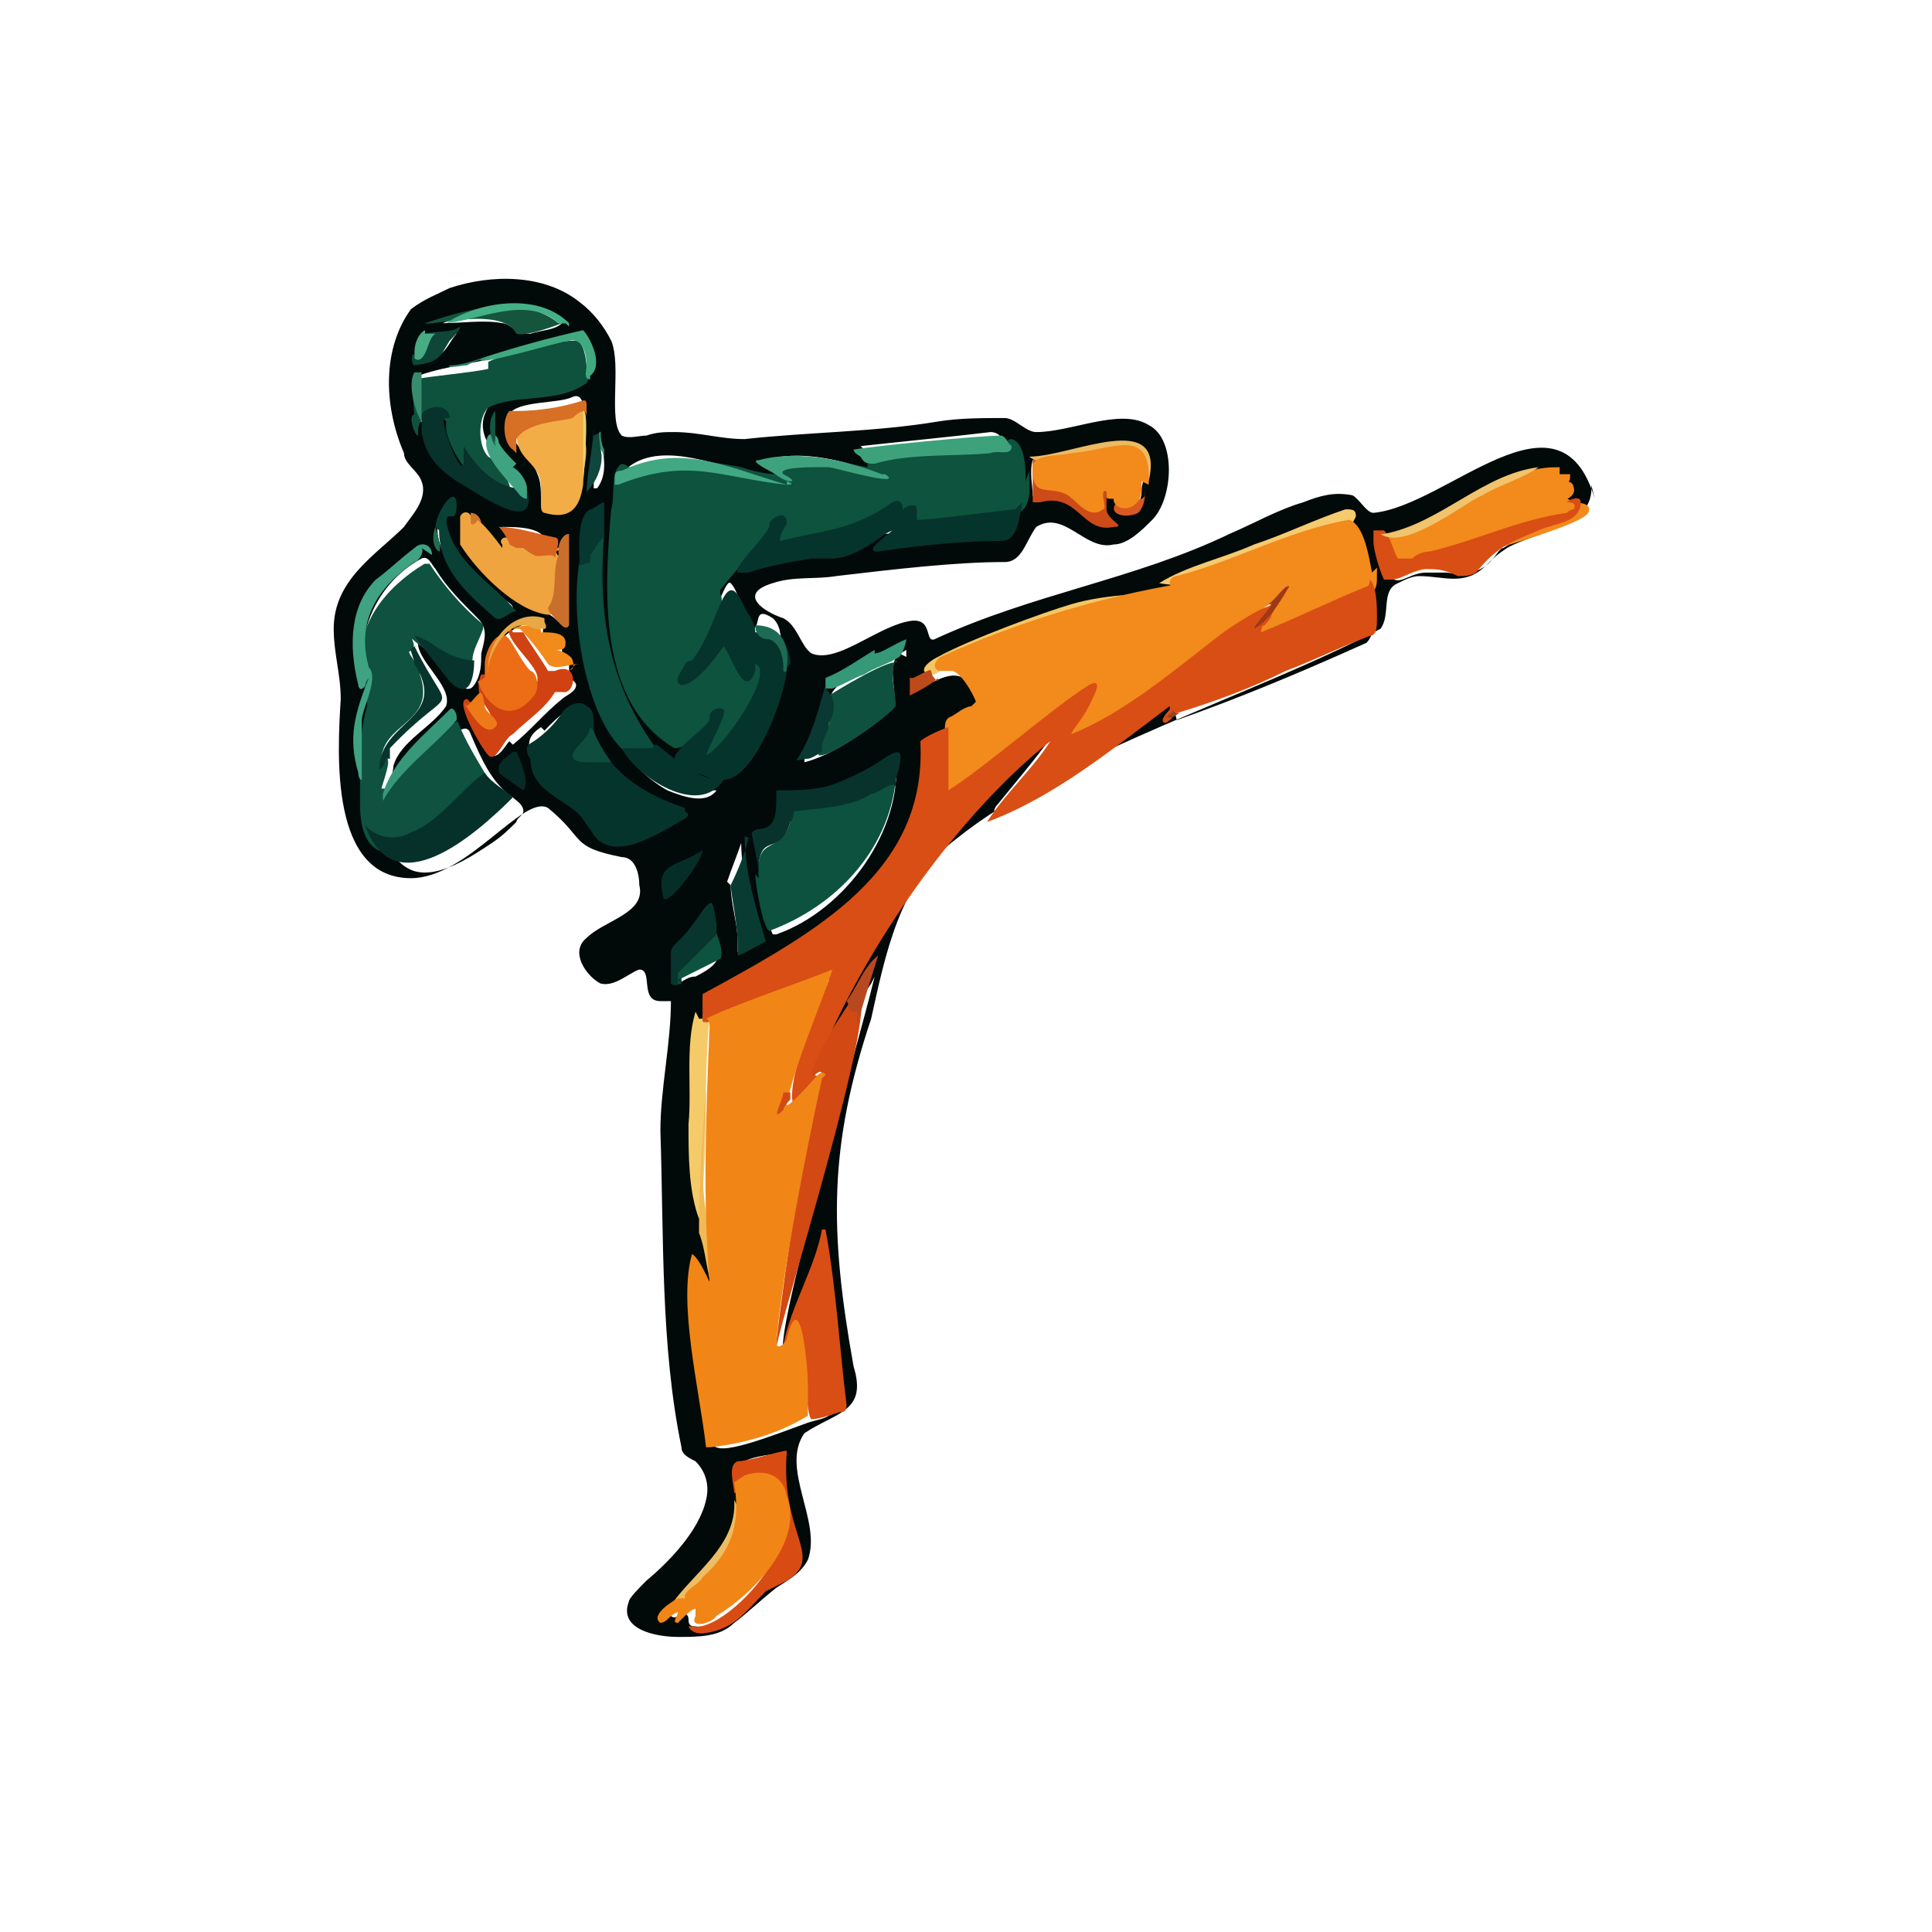 <?xml version="1.0" encoding="UTF-8"?>
<svg id="Layer_1" xmlns="http://www.w3.org/2000/svg" version="1.1" viewBox="0 0 55 55">
  <!-- Generator: Adobe Illustrator 30.0.0, SVG Export Plug-In . SVG Version: 2.1.1 Build 123)  -->
  <defs>
    <style>
      .st0 {
        fill: none;
      }

      .st1 {
        fill: #0e523e;
      }

      .st2 {
        fill: #063731;
      }

      .st3 {
        fill: #cd4b19;
      }

      .st4 {
        fill: #3fa27e;
      }

      .st5 {
        fill: #f18617;
      }

      .st6 {
        fill: #08332c;
      }

      .st7, .st8 {
        fill: #f28a1c;
      }

      .st9 {
        fill: #bc4a1b;
      }

      .st10 {
        fill: #44b087;
      }

      .st11 {
        fill: #1d6b54;
      }

      .st12 {
        fill: #40a980;
      }

      .st13 {
        fill: #f5c663;
      }

      .st14 {
        fill: #359876;
      }

      .st15 {
        fill: #48ab83;
      }

      .st16 {
        fill: #020909;
      }

      .st17 {
        fill: #ead072;
      }

      .st18 {
        fill: #094136;
      }

      .st19 {
        fill: #e8a846;
      }

      .st20 {
        fill: #d76f24;
      }

      .st21 {
        fill: #f0c36c;
      }

      .st22 {
        fill: #d24913;
      }

      .st23 {
        fill: #da6421;
      }

      .st24 {
        fill: #d94e14;
      }

      .st25 {
        fill: #0c523e;
      }

      .st26 {
        fill: #0d5440;
      }

      .st27 {
        fill: #216d50;
      }

      .st28 {
        fill: #efa440;
      }

      .st29 {
        fill: #05342c;
      }

      .st30 {
        fill: #ecbb61;
      }

      .st31 {
        fill: #f1ba55;
      }

      .st32 {
        fill: #9f3815;
      }

      .st33 {
        fill: #06312b;
      }

      .st34 {
        fill: #398d73;
      }

      .st35 {
        fill: #379879;
      }

      .st36 {
        fill: #b8481f;
      }

      .st37 {
        fill: #0d533e;
      }

      .st38 {
        fill: #15553e;
      }

      .st39 {
        fill: #3fa281;
      }

      .st40 {
        fill: #378c6d;
      }

      .st41 {
        fill: #0e4637;
      }

      .st42 {
        fill: #3da27c;
      }

      .st43 {
        fill: #d95923;
      }

      .st44 {
        fill: #d04212;
      }

      .st45 {
        fill: #41a883;
      }

      .st46 {
        fill: #093932;
      }

      .st47 {
        fill: #165744;
      }

      .st48 {
        fill: #f2ad47;
      }

      .st49 {
        fill: #08322c;
      }

      .st50 {
        fill: #0e4d3d;
      }

      .st51 {
        fill: #083c33;
      }

      .st52 {
        fill: #0e513e;
      }

      .st53 {
        fill: #ec6d15;
      }

      .st54 {
        fill: #07342c;
      }

      .st55 {
        fill: #0e523f;
        stroke: #0e523f;
        stroke-width: .1px;
      }

      .st55, .st8 {
        stroke-miterlimit: 10;
      }

      .st56 {
        fill: #934322;
      }

      .st57 {
        fill: #f6ca6e;
      }

      .st58 {
        fill: #08362e;
      }

      .st59 {
        fill: #0b4d3f;
      }

      .st60 {
        fill: #d84c13;
      }

      .st61 {
        fill: #2e8466;
      }

      .st62 {
        fill: #c86f2c;
      }

      .st63 {
        fill: #062e29;
      }

      .st64 {
        fill: #07342d;
      }

      .st65 {
        fill: #062a26;
      }

      .st66 {
        fill: #cf762d;
      }

      .st67 {
        fill: #ee7918;
      }

      .st8 {
        stroke: #f28a1c;
        stroke-width: .2px;
      }

      .st68 {
        fill: #ecbd62;
      }

      .st69 {
        fill: #802b1b;
      }

      .st70 {
        fill: #0f463d;
      }

      .st71 {
        fill: #f5cb6a;
      }
    </style>
  </defs>
  <g>
    <path class="st16" d="M13.1,13.4c.3,0,0-1,0-1.2,0-.2-.3-.5-.5-.3,0,.3.3,1.3.6,1.5h0Z"/>
    <path class="st16" d="M45.4,14.2c-1-3.4-4.2.2-6.3.4-.2,0-.4-.4-.6-.5-.5-.1-.9,0-1.4.2-.7.2-1.4.6-2.1.9-2.7,1.3-5.6,1.7-8.4,3-.3.1,0-.7-.8-.5-.9.2-2,1.2-2.7.9-.3-.2-.4-.8-.8-1-.6-.2-1.3-.7-.3-1,.6-.2,1.2-.1,1.8-.2,1.7-.2,3.4-.4,4.8-.4.5,0,.6-.6.9-1,.8-.5,1.4.7,2.2.5.4,0,.8-.4,1.1-.7.6-.6.7-2.3-.1-2.7-.8-.5-2.2.2-3.2.2-.3,0-.6-.4-.9-.4-.6,0-1.3,0-1.9.1-1.8.3-3.7.3-5.5.5-.7,0-1.3-.2-2-.2-.3,0-.5,0-.8.1-.2,0-.5.1-.7,0-.4-.4,0-2-.3-2.7-.2-.4-.5-.8-.9-1.1-1-.8-2.5-.8-3.7-.4-.4.2-.7.3-1.1.6-.8,1.1-.8,2.7-.2,4.1,0,.3.4.5.5.8.2.5-.3,1-.5,1.3-.8.8-2,1.5-2,2.9,0,.7.2,1.3.2,2-.1,1.6-.3,5.1,2,5.1,1.6,0,3.2-2.4,3.9-2,1.1.9.6,1.1,2.1,1.4.4,0,.5.5.5.8.2.8-1,1-1.5,1.5-.5.4,0,1.1.4,1.3.4.1.8-.3,1.1-.4.4,0,0,.9.6.9,0,0,.3,0,.3,0,0,1.2-.3,2.5-.3,3.7.1,3,0,6.1.6,9,0,.2.2.3.4.4.3.3.4.7.3,1.1-.2.9-1.1,1.8-1.7,2.3-.2.2-.5.5-.5.6-.3.8.8,1,1.4,1,.6,0,1.2,0,1.6-.4.4-.3.7-.6,1.2-1,.3-.2.7-.4.9-.8.4-1.1-.8-2.6-.1-3.6.9-.6,1.8-.6,1.4-1.9-.7-3.9-.7-6.3.5-9.9.4-1.8.8-3.9,2.4-5.1,3.1-2.5,8.5-4.1,12.1-6,.3-.4,0-1.1.5-1.3.2-.1.4-.2.6-.2.7,0,1.3.3,1.9-.3.2-.2.3-.3.6-.5.9-.5,2.5-.6,2.4-1.8h0s0,0,0,0ZM33.4,20.1c0,0,0-.2-.1-.2,0,0,0,0,0,0-.1,0-3.9,2.5-4.8,3.1-.1,0-.2.1-.2.1,0,0,0-.1.1-.2.4-.5,1.6-1.9,1.6-2.1,0,0-.2,0-.2,0-2.7,2.3-5.9,6.2-6.9,9.9,0,.1,0,0,.2,0,.1-.1.2-.3.3-.4.5-.8.9-1.6,1.4-2.3,0,0,.1-.2.1-.2-.5,2.1-4,14.1-2,9.7,0,0,0-.1,0-.2,0,0,0-.1,0-.2.2-.5.3-.9.5-1.4,0,0,0,0,0,0,.2,1.3.3,2.7.4,4,0,.1,0,.3,0,.4-.2.3-.5.3-.8.4-1.1.4-2.6,1-2.7.6-.4-1.5-.5-3.3-.5-4.9,0,0,0,0,0,0,0,0,0,0,0,0,0,.2.4.7.4.2,0-.5-.2-1.4-.3-2-.2-.9-.1-1.9,0-2.8,0-.6,0-1.6.1-2.5,0-.5.2-.9.7-1,2.7-1.3,5.5-3.2,5.6-6.5,0-.3.2-.5.4-.6.4-.3,1.4-.4,1.2-1-.4-1-.8-.9-1.7-.4,0,0-.1,0-.1,0,0-1.1,6.9-2.8,7.4-2.6.2,0,.6,0,.4-.2-.1,0-.3,0-.5,0,0,0,0,0,0,0,1.4-.7,3.1-1.2,4.6-1.8.9-.2,1,2,1.1,2.5,0,.3,0,.6-.2.8-2,.9-3.7,1.6-5.4,2.2,0,0,0,0,0,0s0,0,0,0c0,0,0,0,0,0h0s0,0,0,0ZM19.6,45.2c2.8-2.6,0-3.5,2.4-3.8,0,0,.2,0,.3,0,0,0,0,0,0,.1,0,.1,0,.2,0,.3,0,.6.2,1.2.3,1.7.3.8.1,1.1-1,1.7-.5.4-1.1,1.2-1.8,1.1-.1,0-.2,0-.2-.2,0-.2-.2-.2-.3-.1,0,0-.1.1-.2,0,0,0,0,0-.1-.1,0,0-.1,0-.1,0,0,0,0,0,0,0,.2-.3.6-.5.8-.8h0s0,0,0,0ZM19.6,26.7c.3-.2.4-.6.7-.8,0,0,0,0,0,0h0c.1,1.2.5,1.4-.5,1.9-.2,0-.3.1-.5.2,0,0,0,0-.1,0,0,0,0-.1,0-.2,0-.4,0-.8.4-1.1h0ZM19,25.5c-.2-.7.4-.9.9-1.2-.2.4-.6,1-.9,1.2h0s0,0,0,0ZM10.5,20c0-.1,0-.3.1-.4,0-.1,0-.2,0-.2,0,0-.1,0-.2,0,0,0,0,0,0-.1-.3-1.2.3-2.7,1.6-3.4.2-.1.3.2.4.3.3.5.7.9,1.2,1.4.3.3.2.6.1,1,0,.3,0,.6-.2.9-.4.6-1.2-1.4-1.6-1.3,0,0,0,0,0,0-.1.6,1,1.3.8,1.9-.4.6-1.3,1-1.5,1.7,0,.2-.2.7,0,.9,0,0,.2,0,.2-.1.4-.7.9-1.3,1.5-1.7.2-.1.4-.3.5,0,.3.7.6,1.4,1.2,1.8.1.1.3.2.3.4,0,.1-.2.2-.2.3-.2.2-.4.4-.7.6-.6.4-1.5,1-2.2.8-1.3-.4-1.4-3.4-1-4.6h0s0,0,0,0ZM17.6,14.5c0-.3,0-.6,0-.9.8-1.1,2.4-.5,3.5-.2.2,0,1.3.5,1.2.1,0-.2-.4-.3-.5-.4,0,0,0,0,0,0,.9-.3,2.1,0,2.7.2.1,0,.3.1.4,0,.2,0,0-.2,0-.3-.1,0-.3-.2-.4-.3,0,0,0,0,0,0,.9-.1,2.9-.3,3.7-.4.3,0,.4.3.5.5,0,.5.2,1.9-.3,2.2,0,0-.2,0-.3,0-1.3,0-2.1.2-3.1.2,0,0,0,0,0,0,.1-.2.3-.3.5-.5.1-.1,0-.3,0-.3-.1,0-.3.1-.4.2-1.2,1-2.5.8-3.9,1.1,0,0,0,0,0,0,.2-.3.7-.7.7-1.1,0-.5-1.3,1-1.5,1.2-.3.3-.6.8-.7,1-.2.4-.2.5.2.3,0,0,.1,0,0,0,0,.3-.4,1.2-.3,1.3.5.2,1-2,1.2-1.8.2.2.3.7.5,1.1,0,0,0,.2.1.2.3,0,0-.7.6-.3.8.7-.7,3.6-1.2,3.7-.3.1-.6,0-.9-.2-.5-.2-.2-.4,0-.6.2-.2.6-.5.4-.7,0,0-.1,0-.2,0-.4.1-.8.6-1.1.6-1.9-1.1-1.7-4.2-1.5-6.5h0s0,0,0,0ZM20.7,25.1c.1-.3.3-.8.4-1.1,0,1,.4,1.9.5,2.7,0,.2-.4.4-.6.4,0,0,0,0,0,0,0-.1,0-.2,0-.3,0-.5-.2-1.1-.2-1.6h0s0,0,0,0ZM14.9,16.3c.3-.2-.5-1-.6-1.3,0,0,0,0,0,0,.4,0,1.3,0,1.2.5-.2.5,0,.9.4.3,0,0,0,0,0,0,0,.6,0,1.4,0,1.9,0,0,0,0,0,0-.2-.2-.4-.3-.7-.4-.7-.4-2.1-1.5-1.9-2.6,0,0,0,0,0,0,.5.5.8,1.4,1.4,1.7h0ZM16.3,14.1c0,.4-.5.7-.8.4,0,0,0-.2-.1-.3,0-.2,0-.5-.1-.7-.2-.6-1-1-.8-1.7.2-.4,1.4-.3,1.8-.5.7-.3.1,2.4,0,2.6h0ZM12.8,14.3s0,0,0,.1c-.8.8,1.1,2.2,1.6,2.7,0,0,.2.1.2.2-.2.2-.5.1-.7,0-.7-.6-2.1-2.1-1.1-3h0,0ZM14.5,21.1c-.1.1-.3.5-.5.4-.3-.4-.6-.9-.5-1.3,0-.1.2-.3.3-.4.2-.5.3-1.1.5-1.6.1-.2.9-.7,1.2-.4,0,0-.1.2,0,.3,0,.1.4,0,.5.3,0,0,0,.2,0,.3,0,0,.2.1.2.2,0,0,0,0,0,.1,0,.1,0,.2,0,.3,0,0,.2.1.2.2,0,.2-.3.3-.4.4-.5.4-.9.9-1.4,1.3h0s0,0,0,0ZM25.6,18.6c-.4.4,0,1.1-.2,1.6-.7.6-1.7,1.3-2.5,1.5,0,0,0,0,0-.1,0,0,0-.2.1-.2.1-.3.3-.7.4-1,.1-.3.2-.5.3-.7.2-.3.5-.4,1.3-.8.3-.1.5-.2.8-.4,0,0,0,.1,0,.2,0,0,0,0,0,0ZM25.5,21.6c.2,2-1.4,4.3-3.4,5,0,0,0,0-.1,0-.3-.6-.2-1.4-.4-2,0-.2,0-.4,0-.6,0-.4.5-.2.6-.8,0,0,0-.1,0-.2,0-.2.1-.4.4-.4,1.1,0,2-.5,3-1,0,0,0,0,0,0ZM20.4,22.5c-.3.4-.9.2-1.4,0-2.3-1.3-2.7-4.8-2.4-6.7,0-.4-.1-1.1.4-1.3,0,0,0,0,0,.1-.3,3.3.1,6.6,3.3,7.9,0,0,0,0,0,0ZM16.9,13.9c0-.5.1-1,.2-1.4.1.5.2,1-.1,1.4h0ZM14.4,22c0-.1.1-.2.2-.3,0,0,0,0,.1-.1,0,0,0,0,0,0,0,.3.2.5.2.8-.2,0-.4-.2-.5-.4h0s0,0,0,0ZM15.5,20.8c1.9-2,.4,1.2,3.9,2.3,0,0,0,0,0,0-.5.4-1.3.7-1.9.6-.5,0-.6-.6-1-.9-.6-.5-1.2-.6-1.4-1.4-.1-.3,0-.5.3-.7h0s0,0,0,0ZM11.9,10.2c.1-.7.5-.7,1.1-.7,0,0,0,0,0,0-.2.2-.3.6-.7.7-.1,0-.4.2-.4,0h0s0,0,0,0ZM16,9.2c-.2.2-.6.2-.9.3,0,0,0,0-.1,0-.3,0-.5-.3-.7-.3-.5-.1-1.2,0-1.7,0,1.5-.6,2.8-.8,3.5,0h0s0,0,0,0ZM11.9,12c0-.3-.3-1.2,0-1.3.8-.3,2-.4,2.9-.7.4,0,.9-.3,1.3-.4.3,0,.5,0,.7.2.6,1-.6,1.2-1.6,1.3-.6,0-1.2.1-1.4.7-.2.5.2,1.1.3.9,0,0,0,0,0,0,.2.4,1.1,1.4.8,1.7-.3.3-1.5-.5-2-.9-.6-.4-.7-.9-.9-1.5h0s0,0,0,0ZM12,12.4h0ZM43.4,13.4c.3,0,1.1-.1,1,.3,0,.2,0,.3.2.3.1,0,0,.2,0,.2,0,.2.1.2.3.2.3,0,0,.3-.2.3-.7.3-1.3.5-1.9.9-.1,0-.2.2-.3.3-.3.4-.8.5-1.3.4-.2,0-.4,0-.6,0-.4,0-.7.3-.9.2-.1,0-.1-.2-.1-.4,0-.2-.2-.5-.1-.7,0,0,0,0,.2,0,.4,0,.7-.2,1.1-.4,1-.5,1.9-1.2,2.9-1.5,0,0,0,0,0,0ZM31.5,14c-.2.2,0,.6,0,.9,0,0,0,0,0,0-.4,0-.7-.3-1-.5-.2-.2-.6-.2-.9-.2,0,0-.2,0-.2-.1,0-.2-.1-.7,0-1,0,0,0,0,0,0,.2-.1.6-.1.8-.2,1.2-.2,2.7-.7,2.3,1,0,0,0,0,0,.1,0,.3-.3.7-.6.5,0,0,0,0,0-.1,0-.2-.2-.5-.5-.4h0s0,0,0,0Z"/>
  </g>
  <g>
    <path class="st13" d="M34,16.9s0,0,0,0c0,0,0,0,0,0-1.1.4-2.3.4-3.5.8-.7.3-2.1.6-3.2,1.1-.3.1-.5.3-.7.4,0,0,0,0,0,0-.5,0-.3-.3.1-.5.9-.5,3.1-1.3,3.8-1.5,1-.3,2.3-.3,3.3-.4h0,0Z"/>
    <path class="st22" d="M22.1,38.4c0-.5,3.1-10.2,2.3-10.2h0c-.5.8-1,1.5-1.4,2.3,0,0,0,0,0,.1,0,0,0,0,.1,0,0,0,0,0,.1,0,0,0,.2-.2.2,0-.6,2.5-1,5.1-1.3,7.6Z"/>
    <path class="st71" d="M19.9,29s.3,0,.3,0c0,0,0,0,0,0-.2,1.9,0,3.9-.3,5.7,0,0,0,0,0,0-.3-.8-.3-1.8-.3-2.7.1-1-.1-2.2.2-3.2h0s0,0,0,0Z"/>
    <path class="st57" d="M38.5,14.9c-1.6.6-3.3,1.2-5,1.7,0,0-.1,0,0,0,0,.1-.5,0-.5,0,0,0,0,0,0,0,.8-.5,1.8-.7,2.7-1.1.9-.3,1.7-.7,2.6-1,.2,0,.3,0,.3.2,0,0,0,0,0,0h0s0,0,0,0Z"/>
    <path class="st0" d="M22.9,21.6c.2,0,.4,0,.6-.2.4-.4,1.9-.9,1.9-1.4,0-.2,0-.4,0-.5,0-.4.1-.6.3-1,0-.2-.5.2-.6.2,0,0,0,0-.1,0-.1,0-.2.2-.3.3-.4.2-.9.3-1.1.7,0,0,0,0,0,0,0,.2-.5,1.3-.6,1.7,0,.1,0,.2,0,.2,0,0,0,0,0,0Z"/>
    <path class="st0" d="M29.4,14.1c0,.2.3.1.4.1.8-.2,1,.8,1.7.8.1,0,0-.1,0-.2,0,0,0-.1,0-.2,0-.1,0-.8.2-.5,0,.1.2,0,.3.1,0,.1-.1.4,0,.4.5.2.7-.5.7-.9.2-1.9-2.1-.5-3.4-.6,0,0,0,0,0,.1.2.3,0,.6.1,1h0s0,0,0,0Z"/>
    <path class="st0" d="M33.4,20.1s0,0,0,0c0,0,0,0,0,0Z"/>
    <path class="st0" d="M20.7,22c.9-.3,1.2-1.9,1.6-2.7,0-.2,0-.5,0-.7,0-.3-.3-.5-.5-.6-.3,0,0,.5-.3.6-.2,0-.4-1.3-.7-1.5,0,0,0,0,0,0-.3.7-1.3,2.8-1.1,1.6,0-.2,0-.3,0-.4,0,0,.2-.5.2-.6,0,0,0,0-.1,0-.5.3-.2-.3.3-1,.2-.2,1.7-2.1,1.8-1.6,0,.3-.9,1-.8,1.2,0,0,.2,0,.2,0,1.5-.4,2.7-.1,4.1-1.3,0,0,.2,0,.2,0,.3,0-.2.5-.5.7,0,0-.1.1,0,.1,1-.1,2.1-.2,3.2-.2.4,0,.4-.5.5-.9,0-.3.2-2.1-.5-2-.8,0-3.3.3-3.8.4-.1,0,.2.2.2.2.1,0,.2.1.3.2.2.2,0,.2-.2.2-.9-.3-2.2-.7-3-.3-.2.1.4.3.5.4,0,0,.1.1,0,.1-1.5-.2-3.1-1.2-4.6-.4-.2,0-.3.2-.3.4,0,2.3-.5,5,1,6.9.4.8,1,.3,1.6-.2,0,0,.3-.2.4-.1.1.1-.7.9-1,1.1,0,0,0,0,0,0,.3.2.8.4,1.1.4h0Z"/>
    <path class="st31" d="M20.3,36.7c-.2-.5-.2-1.1-.4-1.6,0,0,0,0,0-.1,0,0,0,0,0-.1,0-1.3.1-2.6.2-3.9,0,0,0,0,0,0,0,1.2-.2,2.4,0,3.5,0,.7.4,1.5.2,2.2h0,0Z"/>
    <g>
      <path class="st8" d="M39,16.5c-.1-.4-.2-1.4-.6-1.6-1.7.3-3.3,1.2-4.9,1.6,0,0-.1,0-.1.1,0,.1.3.1.4.1,0,0,.1,0,.1,0,0,0-.1,0-.2,0-2.4.4-4.7,1.1-6.9,2.1,0,0-.2.2,0,.2,0,0,.2,0,.3,0,.3,0,.7.7.8,1,0,0-.1.1-.2.2-.2,0-.4.2-.6.3,0,0-.1,0-.1.2,0,.5,0,1.5,0,1.7,0,.3,2-1.3,2.5-1.7.8-.6,1.5-1.2,1.6-1.2,0,0,0,0,0,0-.1.2-.2.4-.3.6-.1.2-.2.4-.3.5-.1.2,0,.3.1.2,1.6-.4,4.7-3.4,5.9-3.9-.3.5-1.2,1.4-.2,1,.9-.4,1.7-.8,2.6-1.1.2,0,.2-.2.2-.4h0s0,0,0,0Z"/>
      <path class="st8" d="M44.6,14.3c0,0-.3.1-.3,0,0-.1.5-.2.4-.4,0-.2-.3,0-.4,0-.2,0-.2,0,0-.1,0,0,.3-.1.3-.2,0,0,0,0-.2,0,0,0-.1,0-.1-.1,0,0,0-.1,0-.1-1.7,0-3,1.7-4.7,1.9,0,0-.1,0-.1.2,0,.1.1.3.2.4,0,.3.2.4.5.3-.1,0,6.5-1.7,4.6-1.8h0Z"/>
    </g>
    <path class="st60" d="M20.9,42.5c0-.2-.2-.8.1-.9.3,0,1.2-.3,1.4-.3-.2,2.4,1.1,3,0,3.7-.2.1-.4.2-.6.3-.6.6-.9,1.1-1.8,1.2-.1,0-.3,0-.4-.2,0,0,0,0,.1,0,.8.2,2.9-1.9,2.6-3.2-.2-.5-.2-.9-.9-.8-.1,0-.3,0-.4,0,0,0,0,.1,0,.2h0s0,0,0,0Z"/>
    <g>
      <path class="st24" d="M39.2,17.6c0-.3,0-.9-.2-1.1,0,0,0,0,0,0,0,0,0,.2-.1.2-1,.4-2,.9-3,1.3,0,0,0,0,0,0,0,0,0-.2.1-.2,0,0,.2-.2.2-.3.5-.8-1.4.5-1.5.6-1.3,1-2.7,2.2-4.2,2.8,0,0,0,0,0,0,0-.1.3-.4.5-.8.2-.4.4-.8,0-.6-1.1.7-2.9,2.3-4,3,0-.5,0-1.2,0-1.8,0,0,0,0,0,0-.3.1-.7.3-.8.4.2,3.7-2.9,5.4-6.2,7.2,0,0,0,0,0,0,0,.1,0,.5,0,.7,0,.1,0,.1.1.1.3,0,2.7-.9,3.5-1.2,0,0,0,0,0,0-.2.5-1.3,2.9-1,3.6.1.1.3,0,.5-.2.2-.2.5-.7,0-.7,0,0,0,0,0,0,0,0,0,0,0,0,.1-.5.4-.9.6-1.3,1.4-3,3.8-6.3,6.2-8.2-.5.8-1.3,1.5-1.8,2.3,1.9-.7,3.6-2.1,5.2-3.3,0,0,0,0,0,0,0,0,0,0,0,0,0,0,0,0,0,.1,0,0-.2.2-.2.3,0,.1.1.1.2,0,0,0,.1-.1.2-.2,1-.3,2.1-.7,3.1-1.2.8-.3,1.6-.7,2.4-1,.2,0,.2-.3.2-.5h0s0,0,0,0ZM35.6,18h0Z"/>
      <path class="st24" d="M23.4,35s0,0,0,0c-.2,1.1-.9,2.2-1.1,3.3.2.1.5-.5.4-.7,0,0,0,0,0,0,0,.1,0,.4.1.8.1.8.2,2,.3,2,.2,0,.5-.1.8-.2.1,0,.2,0,.2-.2-.2-1.6-.3-3.4-.6-5h0s0,0,0,0Z"/>
      <path class="st24" d="M45,14.3c0-.2-.3-.1-.4,0,0,0,0,0,0,0,.1,0,.3,0,.2.2,0,0-.1,0-.2.1-1.4.2-2.6.8-3.9,1.1-.2,0-.4.1-.5.2-.2,0-.3,0-.4,0-.1-.1-.2-.6-.4-.8,0,0-.2,0-.2,0,0,0-.1,0-.1,0,0,.1,0,.2,0,.3,0,.3.2.9.3,1.1,0,0,0,0,.2,0,.3,0,.7-.3.9-.3.4,0,.6,0,1,.2.2,0,.5,0,.6-.2.6-.7,1-.8,1.7-1.1.4-.2,1.2-.2,1.2-.8h0s0,0,0,0Z"/>
    </g>
    <path class="st21" d="M39.4,15.2c1.6-.3,2.8-1.7,4.4-1.9-.4.3-1.1.5-1.6.8-.5.2-2.2,1.6-2.9,1.1h0s0,0,0,0Z"/>
    <path class="st68" d="M20.9,42.7c.5.8-.6,2.1-1.3,2.7,0,0-.1.2-.2.3,0,0-.3.1-.3,0,.6-.9,1.9-1.7,1.8-3,0,0,0,0,0,0Z"/>
    <path class="st36" d="M24.1,28.5c.3-.4.5-1,.9-1.3,0,0-.6,1.9-.6,2,0,0,0-.3,0-.4,0,0-.1,0-.1,0-.2,0-.1-.2-.2-.3h0s0,0,0,0Z"/>
    <path class="st56" d="M33.6,20.3c-.1,0-.2.2-.4.1,0,0,.2-.1.2-.2,0,0,0,.1.1.1Z"/>
    <g>
      <path class="st5" d="M23.5,30.6c-.1-.2-.3.1-.4.2,0,0-.8.9-.7.6.3-1.3.9-2.6,1.3-3.8,0,0,0,0,0,0-1,.4-2.8,1-3.6,1.4,0,0,0,0,0,0,0,0,.1,0,.1.2-.1,2.5-.2,4.9,0,7.3,0,0-.3-.7-.5-.8-.4,1.4.2,3.8.4,5.5,0,0,0,0,.1,0,1-.1,2-.4,2.8-.9,0,0,0,0,0,0,0,0,0-.5,0-.9,0-.4-.2-2.9-.6-1.3,0,.1-.3.4-.3.1.2-2.1.8-5.2,1.3-7.5h0s0,0,0,0Z"/>
      <path class="st5" d="M20.9,42.2c.2,1.2-.1,2-.9,2.7-.1.2-.4.3-.5.5,0,0,0,0,0,.1,0,0-.2,0-.2,0,0,0,0,0,0,0,0,0,0,0,0,0-.2.1-.8.5-.5.7,0,0,.1,0,.2-.1,0,0,.2-.2.3-.2,0,0,0,0,0,0,0,.1-.2.3,0,.3,0,0,.1-.1.2-.2,0,0,.2-.2.3-.2,0,0,0,.1,0,.2-.2.4.5.2.6,0,1-.6,2.5-2.1,2-3.4-.1-.6-.6-.8-1.2-.6,0,0,0,0,0,0h0s0,0,0,0Z"/>
    </g>
    <path class="st32" d="M36.1,17.2c.2-.1.5-.6.6-.5,0,0,0,0,0,0-.3.5-.6,1-1,1.2,0-.1.4-.5.5-.7,0,0,0,0,0,0h0s0,0,0,0Z"/>
    <path class="st22" d="M22.5,31.1c0,0,0,.2,0,.2,0,0,0,0,0,0,0,0-.2.2-.2.3-.4.4,0-.3,0-.5h0s0,0,0,0Z"/>
    <path class="st37" d="M29.2,13.7c0-.3,0-1.1-.4-1.2-.1,0-.2.1-.3.1-.8,0-3.9-.2-3.8.7,0,0,0,0,0,0-.7-.1-2.5-.7-2.6.2,0,0,0,0,0,0-.3,0-.7-.1-1-.2-1-.2-2.1-.3-3.1,0,0,0,0,0-.1,0,0,0-.2-.2-.3,0-.2.2-.1.9-.2,1.2-.2,2.3-.4,5.5,1.8,6.8.3,0,.7-.3,1-.5,0,0,0,0,0,0,0,.2-.3.5-.3.7,0,.3.2.5.5.3.9-.5,1.7-1.9,1.8-2.9,0-.4-.5-.6-.8-.4,0,0,0,0,0,0h0c-.3-.8-.7-.8-1.2-.1,0,0,0,.1,0,0,0-.4.5-1.2.3-1.5,0,0,0,0,0-.1.4-.5,1-1.2,1.4-1.6,0,0,0,.2,0,.2,0,.5.9.1,1.2,0,.8-.1,1.6-.3,2.3-.7,0,0,0,0,.1,0,0,0,0,0,.1,0,0,0,.2,0,.3,0,0,0,.1.2.2.2.2,0,.4,0,.6,0,.8,0,2.2-.3,2.3-.3.4-.2.3-.8.3-1.2h0s0,0,0,0ZM21.7,18.7h0,0,0ZM20.7,18.2s0,0,0,0c0,0,0,0,0,0h0ZM20.6,20.3s0,0,0,0c0,0,0,0,0,0h0ZM19.1,21.2h0,0,0ZM19.4,13.3h0,0,0ZM20.1,21.3s0,0,0,0c0,0,0,0,0,0,0,0,0,0,0,0h0ZM20.1,21.7h0,0s0,0,0,0h0ZM20.1,17.2s0,0,0,0c0,0,0,0,0,0ZM22,15.6s0,0,0,0c0,0,0,0,0,0h0ZM21.9,15.6c0-.1.2-.5.2-.6,0,.2-.2.5-.2.6ZM22.7,13.2s0,0,0,0c0,0,0,0,0,0ZM23,13.2s0,0,0,0h0ZM25.4,14.5h0s0,0,0,.1c0,0,0,0,0-.1ZM25.5,14.9h0,0,0ZM28.7,12.8s0,0,0,0c0,0,0,0,0,0ZM28.7,12.7s0,0,0,0c0,0,0,0,0,0Z"/>
    <path class="st52" d="M25.5,18.8c-.2.4,0,.8,0,1.3-.2.3-1.9,1.5-2.2,1.4,0,0,0,0,0,0,0-.4.6-1.1.3-1.7,0,0,1.9-1.2,2-.9h0Z"/>
    <path class="st45" d="M22.4,13.7s.3.1,0,.1c-1.9-.2-2.8-.8-4.8,0,0,0,0,0-.1,0,0,0,0-.1,0-.2,0-.1,0-.2.2-.2,1.7-.8,3-.1,4.7.4,0,0,0,0,0,0Z"/>
    <path class="st3" d="M29.5,13.1c.2.2,0,.7.4.6.7,0,1,.7,1.3.6.1,0,.1-.2.1-.3,0-.2.1-.4.3-.4.1,0,.2.2.1.4,0,0,0,0,0,0,0-.1-.1-.4-.2,0,0,.1,0,.3,0,.5,0,.3.6.5.2.5-.9.2-1-1-2.1-.7-.1,0-.2,0-.2,0,0-.3,0-.8,0-1.1,0-.2.1-.2.2,0h0s0,0,0,0Z"/>
    <path class="st14" d="M24.9,18.6c.2,0,.6-.3.9-.4,0,.1-.1.4-.2.5-.3.2-.7.3-1,.5-.3.1-.6.3-.9.4,0,0-.2,0-.2,0s0-.2,0-.3c.5-.2.9-.5,1.4-.8h0s0,0,0,0Z"/>
    <path class="st42" d="M28.8,12.7c0,.3-.4.1-.6.2-1,.1-2.3,0-3.3.3-.2,0-.3,0-.4-.2,0,0-.2-.1-.2-.2.5-.1,3.6-.4,4.2-.4.1,0,.2.2.2.2h0s0,0,0,0Z"/>
    <path class="st4" d="M25.2,13.5c.6.4-1.5-.2-1.6-.2-.1,0-.2,0-.4,0-.1,0-1.1,0-.9.2,0,0,.4.2.2.2-.2,0-.4-.2-.6-.3,0,0-.6-.3-.3-.3,1.1-.3,2.5,0,3.5.4h0Z"/>
    <path class="st30" d="M32.7,13.7c-.3-.2,0-.8-.4-.9-.8-.3-2.4.7-3,.2,1.2,0,3.9-1.4,3.4.7h0Z"/>
    <path class="st43" d="M32,14.2s0,0,0,0c.2,0,.5.1.6-.1,0,0,0-.2,0-.3,0,0,0-.1,0,0,0,0,0,0,0,.1,0,.2,0,.5-.2.7-.4.2-1,0-.5-.4h0s0,0,0,0Z"/>
    <path class="st69" d="M31.9,14.1s0-.2.2-.1v.2c-.1,0,0-.1-.2,0Z"/>
    <path class="st9" d="M26.7,19.3c-.2.2-.6.4-.8.5,0,0,0,0,0,0,0-.1,0-.3,0-.5,0,0,.1,0,.1,0,.8-.4.3-.2.7.1h0s0,0,0,0Z"/>
    <path class="st55" d="M13.8,22.1c-.3-.5-.6-1-.8-1.5,0,0,0,0,0,0-.8.4-1.4,1.2-2,1.9,0,0-.2,0-.2,0,0-.1.2-.6.2-.8,0-.2-.1,0-.2,0,0,0,0,0,0,0,0-1.2,1.6-1.1,1.1-2.5,0-.2-.2-.4-.3-.6,0,0,0,0,0-.1.3,0,0-.4,0-.5,0,0,0,0,0,0,.3.3,1.4,1.2,1.8.8,0-.3.2-.6.3-.9,0,0,0,0,0-.1-.6-.5-1.1-1.1-1.5-1.7,0,0,0,0-.1,0-1,.6-2,1.7-1.7,3,0,.2,0,.3,0,.4,0,.1,0,0,.1,0,0,0,0,0,0,0,0,0,0,.2,0,.3,0,0,0,.2,0,.3-.2.7-.2,1.4-.2,2.1,0,.2,0,.4,0,.7,0,2.5,2.3,1,3.5-.5h0s0,0,0,0Z"/>
    <path class="st25" d="M21.6,25c-.1-1.3.6-.6.9-1.6,0-.2,0-.4.2-.4.9-.1,1.8-.2,2.6-.8,0,0,.2,0,.2,0-.2,2-1.7,3.6-3.6,4.3-.2-.1-.4-1.4-.4-1.6h0s0,0,0,0Z"/>
    <path class="st1" d="M13.9,10.3c.4-.2,1.8-.6,2.4-.6,0,0,0,0,.1,0,.2,0,.3.5.3.8,0,.1.1.3,0,.4-.8.6-2,.3-2.8.7-.3.3-.3,1.1,0,1.4.2.1.5.5.6.8,0,.1.2.4,0,.4-.7,0-1.7-1.2-1.8-2,0,0,0-.2,0-.2-.3-.4-.8-.2-.8.3,0,0,0,.1,0,.1-.1,0-.3-.6-.1-.6,0,0,0,.1,0,.2,0,0,0,0,0,0,0-.4-.1-.8,0-1.2,0,0,0,0,0,0,0,0,0,0,0,0,0,0,0,0,0,0,.5-.1,1.7-.2,2.1-.3h0s0,0,0,0Z"/>
    <path class="st59" d="M17.2,15.2c-.2,2.5.2,4.5,1.7,6.4,0,0,0,0,0,0-.2.1-.5.1-.8,0-1.7-.8-2.2-5.9-1.1-6.7.1,0,.2,0,.1.2h0s0,0,0,0Z"/>
    <path class="st33" d="M10.5,23.6c.4.3.8.3,1.2.1.8-.3,1.5-1.3,2.1-1.7,0,0,0,0,0,0,.2.3.6.5.8.7,0,0,0,0,0,0-1.1,1.1-3.4,3.1-4.2.8h0Z"/>
    <path class="st48" d="M16.6,11.7c0,.2.1.5,0,.7,0,0,0,0,0,0,.2.4,0,.9,0,1.3,0,0,0,0,0,.1-.1.7-.4,1-1.1.8,0,0-.1,0-.1-.2,0-.2,0-.4,0-.5,0-.6-.4-.7-.6-1.1-.4-.9.7-1,1.3-1.1.2,0,.3,0,.5-.1,0,0,0,0,.1,0h0s0,0,0,0Z"/>
    <path class="st6" d="M25.5,22.4c-.1-.2-.5.2-.7.2-.6.4-1.5.4-2.2.5,0,0,0,.2-.1.3-.3,1-.8.3-.9,1.2,0,.1,0,.2,0,.3,0,0,0,0,0,0,0-.3-.2-1.1-.2-1.2,0,0,.1-.1.2-.1.5,0,.5-.5.5-.9,0,0,0-.2,0-.2.6,0,1.2,0,1.7-.2.5-.2.9-.4,1.2-.6.6-.4.8-.5.5.5,0,0,0,.1,0,.1h0Z"/>
    <path class="st28" d="M16.1,15.6c-.1-.1-.3,0-.4.2,0,0,0,0,0,0,0-.4-.5-.2-.8-.3-.2,0-.3-.2-.5-.2-.1,0-.2.1-.1.2,0,0,0,0,0,.1,0,0,0,0,0,0-.3-.4-.7-.9-.9-.9,0-.1-.2-.2-.3,0,0,.2,0,.6,0,.8.5.8,1.6,1.9,2.5,2,0,0,.2,0,.2-.1.1-.2,0-.3,0-.5,0-.4.3-.9,0-1.2h0s0,0,0,0Z"/>
    <path class="st44" d="M14.6,18c0,0,.2,0,.3,0,.1.2.6.9.7,1.1,0,0,.2,0,.2,0,.7-.3.6.7.2.6,0,0-.1,0-.2,0-.3.5-.8.8-1.2,1.2-.2.1-.3.4-.5.6,0,0-.1.1-.2,0-.2-.2-1-1.6-.6-1.6,0,0,0,0,0,0,0,0,.1.1.2.2.1.1.3.4.5.4,0,0,0,0,0,0,0-.2-.2-.4-.3-.6-.1-.2-.1-.5,0-.7,0,0,0,0,.1,0,.5.7,1,1,1.5.2,0,0,0,0,0-.1,0-.4-1-1.1-.8-1.5h0s0,0,0,0Z"/>
    <path class="st49" d="M12.8,11.9s0,0-.1,0c-.1,0-.1.1,0,.4,0,.1.4,1.2.5.9,0-.1,0-.2,0-.4,0,0,0-.1,0-.1,0,0,0,0,0,0,.3.5.8,1.1,1.5,1.2.1,0-.2-.5.1-.3.1,0,.2.2.2.3.4,1.5-1.6,0-2-.2-.6-.4-.9-.8-1-1.4,0,0,0-.1,0-.2,0-.1,0-.2,0-.3.2-.3.8-.3.8.1h0s0,0,0,0Z"/>
    <path class="st53" d="M13.8,19.3s0,0,0-.1c0,0,0,0,0-.1,0,0,0-.1,0-.2,0-.4.4-1.1.7-.7.2.3.4.7.6.9.1,0,.2.2.2.4,0,0,0,.2-.1.3-.6.8-1.3.4-1.6-.4h0s0,0,0,0Z"/>
    <path class="st51" d="M21.2,23.8c0,1,.3,2,.6,3,0,0,0,0,0,0-.2.1-.7.4-.8.4h0s0,0,0-.1c0,0,0-.1,0-.2,0-.6-.2-1.5-.2-1.7.2-.4.4-.9.5-1.3,0,0,0-.1.1,0h0s0,0,0,0Z"/>
    <path class="st18" d="M12.4,15c0-.4.6-1.3.6-.6,0,0,0,.3-.1.3,0,0,0,0-.1,0-.2,0,0,.5,0,.5.3.9,1.3,1.5,1.9,2.2,0,0,0,0,0,0-.2,0-.4.3-.6.2-.8-.7-1.6-1.4-1.6-2.5h0s0,0,0,0Z"/>
    <g>
      <path class="st29" d="M22.5,18.9c0-.4-.2-.8-.7-.9,0,0-.1,0-.2,0,0,0-.1,0-.1,0,0,0,0,0,0,0,0-.3-.2-.5-.3-.7-.6-1.4-.7.5-1.5,1.5,0,0-.1,0-.2.1,0,.1-.4.5-.1.6.4,0,.9-.7,1.2-1.1,0,0,0,0,0,0,.2.2.6,1.6.9.7,0,0,0,0,0-.1,0,0,0-.1,0-.1.6.2-.9,2.4-1.4,2.6,0,0,0,0,0,0,.2-.5.6-1.2.5-1.3-.1-.1-.4,0-.4.2,0,0,0,0,0,.1-.2.3-.7.6-.9.9-.2.2-.1.3.4.6.2,0,.4.1.6.2,0,0,.2,0,.3,0,.9,0,1.8-2.5,1.8-3.2h0s0,0,0,0Z"/>
      <path class="st29" d="M28.9,14.5c-.2,0-2.3.3-2.8.3,0,0,0,0,0,0,0,0,0-.2,0-.3,0-.2-.3-.1-.4,0,0,0,0,0,0,0,0-.2-.1-.3-.3-.2-1.1.8-2,.8-3.2,1.1,0,0,0,0,0,0,0-.2.1-.3.2-.5,0-.4-.4-.2-.5,0,0,0,0,0,0,.1-.2.4-1,1.1-.9,1.3,0,0,.2,0,.3,0,.6-.2,1.2-.3,1.8-.4.2,0,.4,0,.6,0,.5,0,1.1-.4,1.5-.7,0,0,.2-.1.2-.1,0,0,0,0,0,0-.2.2-.7.5-.5.6,0,0,0,0,.1,0,1.4-.2,2.5-.3,3.5-.3.5,0,.5-.7.6-1,0-.1,0-.1,0-.1h0Z"/>
      <path class="st29" d="M19.5,23c-.9-.3-1.6-.7-2.1-1.3,0,0,0,0,0,0-.3-.1-.7,0-.9-.1,0,0,0,0,0-.1.2-.2.4-.4.4-.7,0,0,0-.2,0-.2,0-.2,0-.4-.2-.5-.2-.2-.6,0-.7.2-.2.3-.5.6-.8.8,0,0-.2.1-.2.2,0,.1,0,.2.1.3,0,.9.9,1.1,1.4,1.6.1.1.2.3.3.4.5,1,1.7.3,2.7-.3,0,0,.2-.1,0-.2h0s0,0,0,0Z"/>
      <path class="st29" d="M20.5,22.2c-.6,0-1.3-.6-1.8-1,0,0,0,0-.1,0,0,0,0,0,0,.1-.3,0-.6,0-.9,0,0,0,0,0,0,0,.4.8,2.2,2,2.9.9,0,0,0-.1,0-.1,0,0,0,0,0,0Z"/>
    </g>
    <path class="st54" d="M11.8,18.4c1.1,2.2,1.2.9-.7,2.9,0,0,0,0,0,0,0,0,0,.2,0,.3,0,0,0,0-.1,0,0,0-.1.3-.2.3,0,0,0,0,0,0,0-1.4,2-1.4,1-3,0-.1-.1-.3-.1-.4,0,0,0-.1.2-.1,0,0,.1,0,.1,0h0Z"/>
    <path class="st58" d="M20.5,26.7c-.4.1-.9.8-1.1,1,0,0,0,.2,0,.3,0,0-.2.1-.3,0,0,0,0,0,0,0,0-.1,0-.6,0-.9,0,0,0-.1.1-.2,0,0,.2-.2.2-.2.3-.3.6-.8.7-.9.2-.2.2-.1.3.5,0,.1,0,.3,0,.4h0s0,0,0,0Z"/>
    <path class="st38" d="M16,9.2c0,0-1,.4-1.3.3-.4-.8-2.5-.2-2.6-.3,0,0,0,0,0,0,.9-.3,2.7-.9,3.8,0h0s0,0,0,0Z"/>
    <g>
      <path class="st7" d="M32.7,13.8c.1-1.7-1-1-2.2-.9-.4.1-1.2,0-1.1.5,0,.8.5.4,1,.7.3.2.6.7,1,.4.1,0,0-.3,0-.4,0,0,0-.2.1-.1,0,0,0,0,0,.1,0,.1,0,.1.2.1,0,0,0,0,0,0,0,0,0,0,0,0,0,.4.8.4.8-.3,0,0,0-.2,0-.2h0s0,0,0,0Z"/>
      <path class="st7" d="M16.2,19.1s-.2,0-.2,0c.2,0,.4,0,.3-.3,0-.1-.3-.3-.5-.3.2,0,.3,0,.3-.2,0-.3-.4-.3-.7-.3,0,0,0,0,0,0,0,0,0-.2-.1-.2-.1,0-.6,0-.7.1,0,0,0,0,0,0,0,0,.1,0,.2,0,0,0,0,0,0,0,.3.3.6.7.8,1,.2.2.6,0,.9,0,0,0,0,0,0,0,0,0,0,0-.1,0h0s0,0,0,0Z"/>
    </g>
    <path class="st20" d="M14.6,12.8c-.3-.2-.3-.9-.1-1.1,0,0,.1,0,.2,0,.6,0,1.3-.1,1.9-.3.1,0,.1,0,.1.3,0,.2,0,.3,0,.4,0,0,0,0,0,0,0,0,0-.1,0-.2,0-.3-.2-.2-.4,0-.3.1-1.3.1-1.6.6,0,.1,0,.3,0,.4h0s0,0,0,0Z"/>
    <path class="st64" d="M13.5,18.8c0,.4-.1,1.2-.7.6-.3-.4-.8-1-1-1.3.1,0,.5.2.6.3.3.2.7.4,1.1.4h0Z"/>
    <path class="st12" d="M16.8,10.8c-.2,0-.1-.3-.1-.4,0-.3-.1-.8-.5-.7-.2,0-2.8.8-2.5.5.9-.3,2-.6,2.9-.8.2.2.6,1,.2,1.3h0s0,0,0,0Z"/>
    <path class="st10" d="M16.1,9.2c0,0-.2,0-.2,0-.9-.8-2.2-.1-3.2,0,0,0,0,0,0,0,.9-.6,2.6-.9,3.5,0,0,0,0,0,0,.1h0s0,0,0,0Z"/>
    <path class="st46" d="M23.5,19.6c.3.3.3.6.1,1,0,.2-.2.5-.2.6,0,.1,0,.2,0,.2,0,0-.3.2-.4.2-.2,0-.4.1-.3,0,.4-.6.6-1.4.8-2.1h0s0,0,0,0Z"/>
    <path class="st26" d="M19.4,28s-.1,0-.1,0c0,0,0-.2,0-.3,0,0,.9-.9,1.1-1.1,0,0,0,0,0,0,.1.2.2.6.1.7-.4.2-.8.4-1.2.6h0s0,0,0,0Z"/>
    <path class="st35" d="M13,20.5c-.7.8-1.6,1.4-2.1,2.3,0,0,0-.2,0-.2.3-1,1.2-1.7,1.9-2.4.1-.1.2.1.2.2h0Z"/>
    <path class="st23" d="M14.5,15.5c0-.1-.2-.4-.3-.5,0,0,0,0,0,0,.5,0,1.1.2,1.6.3.2,0,0,.5,0,.6,0,0,0,0,0,0,0-.2-.5,0-.6-.1,0,0-.2-.1-.3-.2-.1,0-.2,0-.2,0,0,0,0,0,0,0Z"/>
    <path class="st2" d="M16.5,16.1c0-.4-.1-1.4.3-1.6.1,0,.3-.2.4-.2,0,0,0,0,0,0,0,.3,0,1.1,0,1,0,0,0,0,0,0-.1,0-.3.4-.4.5,0,0,0,0,0,0,0,0,0,.2,0,.2h0s0,0,0,0Z"/>
    <path class="st63" d="M20,24.2c0,.3-.9,1.5-1.1,1.4-.3-1.1.4-.9,1.1-1.4h0s0,0,0,0Z"/>
    <path class="st50" d="M16.9,20.8c.1.3.3.6.5.9,0,0-.4,0-.6,0-.2,0-.5,0-.5-.2,0-.2.5-.5.5-.8,0,0,0,0,0,0h0Z"/>
    <path class="st41" d="M12.1,9.5c.3-.1.7,0,1-.2,0,0,0,0,0,0,0,.1-.2.3-.3.4-.3.5-.3.6-1,.7-.1,0-.1-.4,0-.3,0,0,0,0,0,.1,0,0,0,0,0,0,0-.1.2-.4.2-.5,0,0,0,0,0-.1,0,0,0,0,0,0,0,0,0,0,0,0Z"/>
    <path class="st19" d="M15.5,17.7c0,0,.1.2,0,.2,0,0-.2,0-.3,0-.6-.4-1.2.5-1.3,1.1,0,0,0,.3,0,.3,0,0,0,0,0-.1-.1-.9.7-1.9,1.6-1.6,0,0,0,0,0,0Z"/>
    <path class="st67" d="M13.3,20.1c.4-.4.4-.6.5,0,0,.2.5.4.3.6-.3.3-.7-.4-.9-.7h0s0,0,0,0Z"/>
    <path class="st65" d="M14.7,21.4c.1.2.4.9.2,1.1,0,0-.6-.4-.7-.5,0,0,0-.1,0-.2.1-.2.3-.3.4-.4h0Z"/>
    <path class="st62" d="M16.2,15.2c-.2,0-.3.3-.3.4,0,0,0,.1,0,.2-.2.5,0,1.1-.3,1.5,0,.1.1.2.2.3.1.1.3.4.4.2,0-.1,0-.3,0-.5,0-.3,0-.8,0-1.2,0-.3,0-.8,0-.9h0s0,0,0,0Z"/>
    <path class="st11" d="M22.4,19s0,.2-.1.1c0,0,0,0,0-.1,0-.3-.1-.7-.4-.8-.2,0-.4-.1-.4-.4.7,0,1,.5.9,1.2h0s0,0,0,0Z"/>
    <path class="st70" d="M17.1,12.3c0,0,0,.4,0,.5,0,0,0,0,0,0,.1.4-.1.9-.4,1.2,0,0,0,0,0,0,0-.5.2-1.3.2-1.9,0,0,0,0,0,0,0,0,0,.2,0,.3h0s0,0,0,0Z"/>
    <path class="st17" d="M16.6,11.7c.2-.1,0,2,0,2.1,0-.6,0-1.4,0-2.1h0Z"/>
    <path class="st40" d="M11.7,10.6s.2,0,.3,0c0,.1,0,.2,0,.3,0,.3,0,.9,0,1.1,0,0,0,0,0,0-.2-.3-.4-1.1-.2-1.4,0,0,0,0,0,0Z"/>
    <path class="st15" d="M12.1,9.5c0,0,.3,0,.3,0-.2.1-.2.5-.4.7,0,0-.1.1-.2,0,0,0,0-.1,0-.2,0-.2.1-.5.3-.6h0s0,0,0,0Z"/>
    <g>
      <path class="st39" d="M12.3,15.8c0-.3-.3-.4-.5-.2-.4.3-.7.6-1.1.9-.7.7-.8,1.8-.5,3,0,.1.1.2.2,0,0,0,0-.1.1-.2,0,0,0,0,0,0-.4,1-.6,1.7-.3,2.7,0,0,0,.2.1.2,0,0,0,0,0,0,0-.1,0-.3,0-.4,0-.5,0-.9,0-1.3,0-.3.5-1.2.2-1.5-.3-1.1,0-2.1,1.3-3,.1,0,.3-.3.2-.4h0Z"/>
      <path class="st39" d="M14.7,13.2c-.2-.2-.4-.4-.5-.6,0-.2-.2-.3-.3-.2-.3.5.6,1.3.9,1.7,0,0,.1.1.2.1,0,0,0-.2,0-.3,0-.2-.2-.5-.4-.6h0s0,0,0,0Z"/>
    </g>
    <path class="st66" d="M13.6,14.8c0,0-.1.2-.2.1,0,0,0-.2,0-.2,0,0,0,.6,0,.7,0,0,0,0,0,0,0-.3,0-.5,0-.8.2,0,.3.2.3.3,0,0,0,0,0,0Z"/>
    <path class="st47" d="M14.1,12.6c-.1-.2,0,0,0,.1-.2-.3-.2-.8,0-1,0,.3,0,.6,0,.9h0s0,0,0,0Z"/>
    <path class="st61" d="M13.7,10.2s0,0,0,0c0,0,0,0,.1,0h.2s-.4,0-.7.2c-.1,0-.6.1-.5,0,.3,0,.6-.1.9-.2,0,0,0,0,0,0Z"/>
    <path class="st34" d="M17.1,12.4c0,0,0,.2.1.4,0,.1,0,.3,0,.3,0,0,0-.2-.1-.3,0,0-.1-.6,0-.5h0s0,0,0,0Z"/>
    <path class="st27" d="M12.4,15c0,0,.2.7.1.7-.2-.1-.2-.5-.1-.7,0,0,0,0,0,0Z"/>
  </g>
</svg>